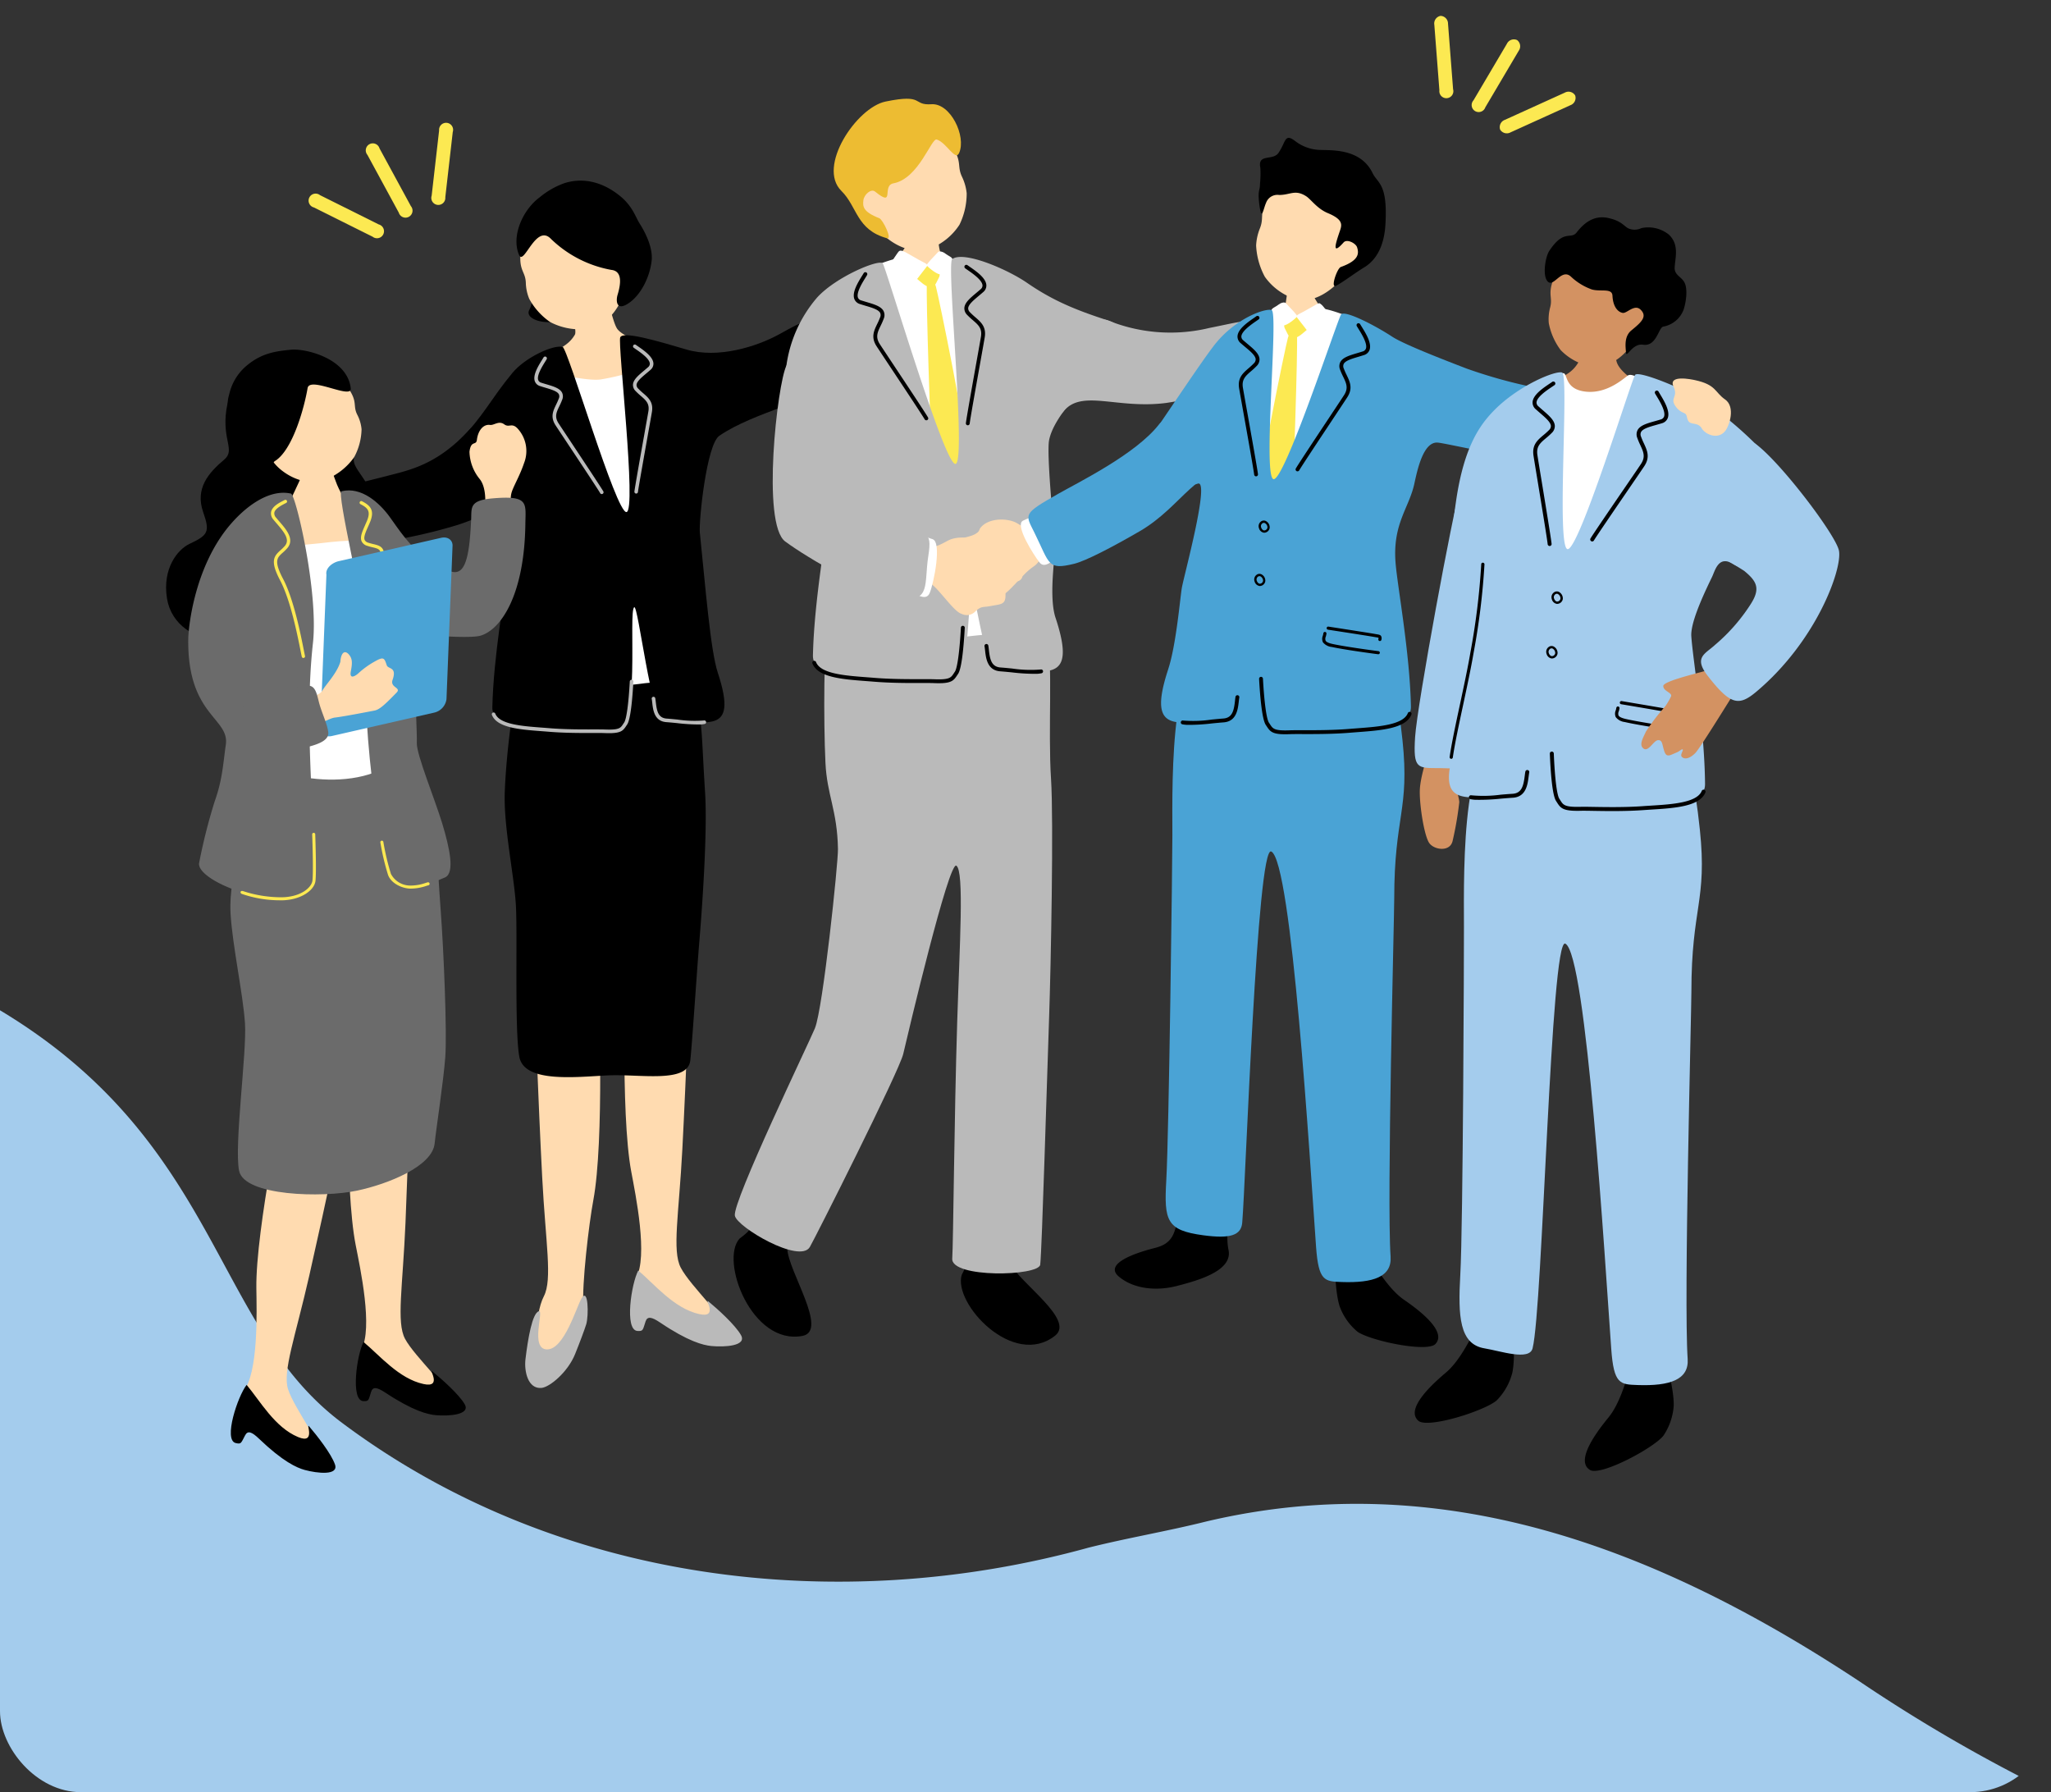 <svg xmlns="http://www.w3.org/2000/svg" xmlns:xlink="http://www.w3.org/1999/xlink" width="380" height="332" viewBox="0 0 380 332">
  <rect x="0" y="0" width="380" height="332" fill="#333333" stroke="none"/>
  <defs>
    <clipPath id="clip-path">
      <rect id="長方形_1843" data-name="長方形 1843" width="380" height="332" rx="15" transform="translate(0 48)" fill="#fff"/>
    </clipPath>
    <clipPath id="clip-path-2">
      <rect id="長方形_1842" data-name="長方形 1842" width="380" height="144.844" fill="none"/>
    </clipPath>
    <clipPath id="clip-path-3">
      <rect id="長方形_1823" data-name="長方形 1823" width="310" height="269.894" fill="none"/>
    </clipPath>
  </defs>
  <g id="point-ph2" transform="translate(-256 -1657)">
    <g id="マスクグループ_67" data-name="マスクグループ 67" transform="translate(256 1609)" clip-path="url(#clip-path)">
      <g id="グループ_4990" data-name="グループ 4990" transform="translate(0 235.156)">
        <g id="グループ_4989" data-name="グループ 4989" clip-path="url(#clip-path-2)">
          <path id="パス_141508" data-name="パス 141508" d="M0,0V144.844H380a296.534,296.534,0,0,1-35.421-20.479c-37.537-24.823-77.5-39.959-121.086-29.666-7.265,1.816-14.53,3.027-21.8,4.843-46.013,12.714-98.34,6.79-138.332-23.124C39.4,58.5,40.83,24.5,0,0" fill="#a4cced"/>
        </g>
      </g>
    </g>
    <g id="グループ_4980" data-name="グループ 4980" transform="translate(-347.229 85.941)">
      <g id="グループ_4979" data-name="グループ 4979" transform="translate(634 1574)">
        <g id="グループ_4978" data-name="グループ 4978" clip-path="url(#clip-path-3)">
          <path id="パス_141218" data-name="パス 141218" d="M43.437,90.86c4.1-1.067,9.24-2.032,15.231-8.557,4.595-5,13.966,5.3,9.425,9.813-2.2,2.186-2.729,4.892-11.511,7.8a95.037,95.037,0,0,1-15.387,3.343c-4.305.671-4.3-3.248-5.437-6.969s.129-3.464,7.68-5.429" transform="translate(-2.467 -5.644)"/>
          <path id="パス_141219" data-name="パス 141219" d="M87.173,57.372a34.645,34.645,0,0,0-6.473.77c-.516.374.7,4.188.274,4.916-.973,1.667-2.307,2.223-3.543,3.086-1.326.926-2.393,12.922-2.3,13.643.6,4.81,9.474,4.765,11.449,4.685,7.442-.3,12.628-2.572,12.781-9.632a16.127,16.127,0,0,0-5.726-9.959c-.938-.762-3.6-1.454-4.736-2.807-.725-.861-1.43-4.411-1.724-4.7" transform="translate(-5.237 -3.997)" fill="#ffdbb0"/>
          <path id="パス_141220" data-name="パス 141220" d="M76.091,60.044c2.915.477,4.406-3.3,5.5-5.585,2.332-4.869-1.989-5.63-3.912-6.829-1.407-.88-5.593.394-5.239,3.122.11.846,1.134,4.752-.107,7-.7,1.27,1.213,2.319,3.758,2.29" transform="translate(-5.032 -3.301)"/>
          <path id="パス_141221" data-name="パス 141221" d="M89.565,54.292c-1.374,3.632-4.01,5.717-6.425,6.076a11.842,11.842,0,0,1-7.075-1.249,12.494,12.494,0,0,1-3.863-4.29,8.325,8.325,0,0,1-.633-2.966c-.083-2.425-1.642-2.154-.753-7.209.27-1.535,2.281-8.695,8.734-10.035,5.673-1.179,12.889,12.071,10.014,19.673" transform="translate(-4.917 -2.408)" fill="#ffdbb0"/>
          <path id="パス_141222" data-name="パス 141222" d="M76.2,43.629c-2.814-3-5.042,5.073-5.943,2.936-1.509-3.571.789-8.444,3.82-10.663a15,15,0,0,1,4.585-2.623c3.358-1.07,6.948-.324,10.247,2.326,2.391,1.92,2.918,3.931,3.688,5.143,1.506,2.371,2.45,4.9,2.231,6.885-.323,2.915-1.915,6.365-4.383,7.961-2.129,1.378-2.276-.482-1.924-1.649.567-1.88.97-4.367-1.151-4.6A21.562,21.562,0,0,1,76.2,43.629" transform="translate(-4.864 -2.287)"/>
          <path id="パス_141223" data-name="パス 141223" d="M93.405,246.944c2.3-4.084-.042-15.435-.868-19.855-2.006-10.732-1.133-38.327-.7-39.979,0,0,11.728-.6,11.633,1.821-.052,1.324-.709,19.732-1.457,34.064-.628,12.033-1.929,18.779-.3,21.927,1.816,3.514,9.1,10.116,7.625,10.912-3.858.9-17.443-3.944-15.926-8.889" transform="translate(-6.362 -13.038)" fill="#ffdbb0"/>
          <path id="パス_141224" data-name="パス 141224" d="M93.925,249.836c3.029,2.562,6.613,7.015,11.279,8.069,3.65.84.94-2.983,1.7-2.356,1.659,1.364,5.017,4.381,6.066,6.282,1.082,1.963-2.965,2.236-5.488,1.994-1.527-.147-4.312-.842-9.5-4.344-1.631-1.1-2.383-1.18-2.705-.207-.534,1.609-.416,1.821-1.5,1.759-2.466-.14-1.125-8.854.152-11.2" transform="translate(-6.44 -17.415)" fill="#bababa"/>
          <path id="パス_141225" data-name="パス 141225" d="M82.44,252.522c-.332-3.951,1.008-15.3,1.835-19.722,2.008-10.731,1.143-38.327.714-39.979,0,0-11.728-.6-11.634,1.818.052,1.324.7,19.732,1.448,34.065.624,12.032,1.925,18.779.3,21.927-1.817,3.513-1.837,11.747.867,12.019,3.943.4,6.8-6.191,6.471-10.126" transform="translate(-5.113 -13.436)" fill="#ffdbb0"/>
          <path id="パス_141226" data-name="パス 141226" d="M81.949,255.371c-.949,1.608-3.2,9.431-6.363,9.431-3.235,0-.553-7.307-1.514-7.077-1.248.3-2.052,5.154-2.5,8.893-.264,2.226.452,5.558,2.976,5.317,1.527-.146,4.862-2.924,6.21-6.249.821-2.024,1.769-4.557,2.07-5.536.476-1.553.415-6.973-.881-4.779" transform="translate(-4.986 -17.765)" fill="#bababa"/>
          <path id="パス_141227" data-name="パス 141227" d="M75.249,71.12c2.249.02,7.72,1.485,10.338,1.167a44.2,44.2,0,0,0,6.278-1.512c2.6-.639,3.594,2.328,3.843,6.171s-.087,15.552.379,19.9,11.3,31.317,5.66,31.652-27.3,5.257-27.63-.316-2.085-55.813,1.132-57.06" transform="translate(-5.112 -4.927)" fill="#fff"/>
          <path id="パス_141228" data-name="パス 141228" d="M83.983,133.447a65.645,65.645,0,0,0,9.389-.6c5.545-.6,8.486.8,9.588,3.6s1.016,7.7,1.6,16.58c.5,7.689-.667,23.029-1.062,27.678s-1.345,19.118-1.674,22.014c-.49,4.323-9.393,2.474-15.368,2.777s-15.39,1.4-16.3-3.421-.33-22.525-.643-28.064-2.317-14.675-2.06-21.112c.307-7.68,1.666-17.384,2.446-19.7s10.156.306,14.087.248" transform="translate(-4.7 -9.218)"/>
          <path id="パス_141229" data-name="パス 141229" d="M106.211,125.894c-1.362-4.124-2.293-16.041-3.321-25.915-.214-2.051,1.221-16.339,3.623-17.968,6.593-4.474,16.981-6.182,21.178-10.35,3.066-3.046.077-3.852-1.384-7.755-1.852-4.945-4.353-3.062-8.763-.654-4.145,2.262-11.289,4.521-17.111,2.8-5.5-1.623-11.782-3.472-12.291-2.257-.5,1.188,3.079,32.131,1.158,32.362S78.428,65.8,77.461,65.561c-1.74-.438-6.912,1.953-9.27,4.788-4.027,4.84-5.493,8.22-9.785,12.446-3.642,3.587,3.206,14.332,5.737,13.253,3.969-1.693,3.121,9.461,2.953,11.514-.334,4.074-2.443,15.342-2.649,24.762-.126,5.763,15.766,4.028,22.726,4.464,4.9.307,2.391-22.268,3.563-23,.73-.459,3.182,20.9,5.389,20.91,7.852.035,14.068,3.255,10.086-8.8" transform="translate(-3.998 -4.238)"/>
          <path id="パス_141230" data-name="パス 141230" d="M87.185,142.084c-.4.02-.869.017-1.432-.006-.475-.02-1.225-.018-2.154-.016-2.081.006-5.226.013-8.134-.229-.447-.037-.9-.072-1.357-.106-4.065-.307-8.271-.625-9.215-3.01a.332.332,0,1,1,.618-.245c.792,2,4.965,2.314,8.647,2.592.459.034.914.069,1.362.106,2.88.24,6.008.232,8.078.227.941,0,1.7,0,2.182.016,2.693.111,2.937-.265,3.427-1.012.059-.089.119-.182.186-.28.424-.614.815-3.453,1.043-7.593a.333.333,0,1,1,.664.036c-.171,3.1-.511,7-1.159,7.935l-.178.266c-.514.785-.9,1.237-2.579,1.318" transform="translate(-4.522 -9.216)" fill="#bababa"/>
          <path id="パス_141231" data-name="パス 141231" d="M105.706,140.718a33.493,33.493,0,0,1-4.3-.252c-.687-.067-1.36-.133-1.974-.178-2.231-.164-2.462-2.235-2.617-3.6-.029-.253-.055-.489-.091-.693a.333.333,0,1,1,.655-.117c.039.217.067.467.1.736.185,1.638.449,2.9,2.006,3.015.618.046,1.3.112,1.99.179a21.742,21.742,0,0,0,4.91.171.333.333,0,1,1,.132.652,5.464,5.464,0,0,1-.808.091" transform="translate(-6.742 -9.452)" fill="#bababa"/>
          <path id="パス_141232" data-name="パス 141232" d="M85.842,93.314a.333.333,0,0,1-.3-.168c-.394-.692-3.538-5.432-5.835-8.892-1.172-1.767-2.139-3.222-2.439-3.688-.992-1.539-.454-2.656.115-3.838a12.068,12.068,0,0,0,.494-1.124.936.936,0,0,0,.011-.766c-.286-.569-1.375-.892-2.527-1.234-.307-.092-.621-.185-.931-.286a1.463,1.463,0,0,1-.992-.888c-.423-1.161.647-2.878,1.355-4.015.1-.161.19-.305.26-.424a.333.333,0,0,1,.574.337c-.073.124-.165.273-.269.439-.561.9-1.606,2.579-1.294,3.435a.821.821,0,0,0,.572.485c.3.1.613.19.914.28,1.351.4,2.516.746,2.933,1.572a1.584,1.584,0,0,1,.019,1.292,12.662,12.662,0,0,1-.519,1.185c-.549,1.141-.946,1.965-.156,3.189.3.465,1.264,1.916,2.435,3.68,2.3,3.469,5.454,8.219,5.86,8.932a.334.334,0,0,1-.126.454.337.337,0,0,1-.153.043" transform="translate(-5.112 -4.728)" fill="#bababa"/>
          <path id="パス_141233" data-name="パス 141233" d="M93.7,93.034a.332.332,0,0,0,.208-.273C94,91.969,95,86.369,95.725,82.281c.374-2.088.681-3.807.771-4.354.3-1.806-.64-2.617-1.634-3.476a12.015,12.015,0,0,1-.9-.834.943.943,0,0,1-.315-.7c.036-.636.907-1.366,1.828-2.138.246-.206.5-.416.741-.632a1.462,1.462,0,0,0,.556-1.21c-.073-1.233-1.739-2.383-2.84-3.144-.156-.108-.295-.2-.407-.286a.333.333,0,1,0-.393.538c.116.085.26.183.421.295.874.6,2.5,1.728,2.554,2.637a.823.823,0,0,1-.332.672c-.24.211-.487.418-.728.621-1.079.905-2.011,1.687-2.064,2.609a1.585,1.585,0,0,0,.5,1.194,12.561,12.561,0,0,0,.947.88c.958.828,1.649,1.426,1.412,2.864-.09.546-.4,2.262-.768,4.344-.732,4.1-1.734,9.71-1.823,10.525a.333.333,0,0,0,.3.367.325.325,0,0,0,.158-.021" transform="translate(-6.481 -4.562)" fill="#bababa"/>
          <path id="パス_141234" data-name="パス 141234" d="M205.609,62.039a30.762,30.762,0,0,1-18.68-1.384c-6.312-2.5-12.316,21.759-8.266,16.8,3.383-4.14,9.882-.339,19.053-1.543a95.113,95.113,0,0,0,15.308-3.689c4.168-1.27,2.455-4.794,1.861-8.641s-1.623-3.063-9.276-1.545" transform="translate(-12.362 -4.215)" fill="#bababa"/>
          <path id="パス_141235" data-name="パス 141235" d="M152.591,39.36c-.317,0-4.482.323-4.879.287-.154.672.056,4.411-.4,5.2-1.051,1.8-4.228,6.016-5.207,7.818-.834,1.535,4.194,3.821,6.33,3.735,8.046-.322,11.154.11,10.05-3.077-.427-1.235-3.636-4.712-4.868-6.174-.784-.93-1.02-7.339-1.022-7.787" transform="translate(-9.899 -2.744)" fill="#ffdbb0"/>
          <path id="パス_141236" data-name="パス 141236" d="M142.347,42c2.953,2.741,6.271,3.446,8.564,2.644a11.381,11.381,0,0,0,5.614-4.492,13.221,13.221,0,0,0,1.331-5.817,9.222,9.222,0,0,0-.87-3.063c-1.093-2.3.407-2.781-2.8-7.077-.975-1.305-2.488-4.331-8.8-2.545-5.549,1.568-14.871,12.615-3.035,20.351" transform="translate(-9.524 -1.471)" fill="#ffdbb0"/>
          <path id="パス_141237" data-name="パス 141237" d="M152.082,24.065c1.826.6,3.413,4.086,4.12,2.476,1.362-3.1-1.609-9.261-5.125-9.023-3.615.245-1.209-2-8.521-.494-5.332,1.1-12.724,12.046-8.18,16.539,3.007,2.972,2.76,7.213,8.459,8.779,1.064.292-.788-3.493-1.426-3.709-3.137-1.219-3.061-2.255-2.949-3.31s1.412-2.236,2.173-1.62c3.784,3.067,1.149-1.115,3.406-1.535,4.739-.88,7.07-8.6,8.043-8.1" transform="translate(-9.268 -1.15)" fill="#edbc32"/>
          <path id="パス_141238" data-name="パス 141238" d="M158.351,50.3c-.295-.9-4.974-2.954-5.605-2.075-.492.683-2.031,1.7-3.283,1.2-1.4-.553-2.449-1.032-2.949-1.257-.948-.426-5.481,1.311-6.4,1.776-.267.115-3.185,4.4-3.376,5.832-.026,7.634,1.793,10.852.682,18.489A21.753,21.753,0,0,1,137.33,78c-.168,1.919-1.368,17.988-1.419,21.374-.072,4.664,3.8,20.947,5.8,20.853s16.2.892,18.378.656,8.874-.2,8.871-1.157c0-.748-1.716-33.484-3.339-41.11-2.211-10.288-4.918-18.639-7.275-28.317" transform="translate(-9.474 -3.346)" fill="#fff"/>
          <path id="パス_141239" data-name="パス 141239" d="M150.424,50.053c.8-.309.8-.554,1.78-.189s1.929,1.121,1.357,2.145c-.55.984-.608,1.721-1.652,1.662-.861-.047-1.784-1.038-2.338-1.466s-.25-1.657.853-2.153" transform="translate(-10.407 -3.463)" fill="#fce952"/>
          <path id="パス_141240" data-name="パス 141240" d="M144.346,48.914c.434-.437,1.25-1.89,1.541-2.09s.9.035,1.61.469,1.572.869,2.13,1.212c.62.38,1.733.72,1.4,1.141-.543.693-1.486,1.914-1.848,2.387-.223.293-1.747-.5-2.767-1.1s-2.595-.943-2.071-2.018" transform="translate(-10.055 -3.259)" fill="#fff"/>
          <path id="パス_141241" data-name="パス 141241" d="M154.95,47.312c-.313-.267-1.105-.6-1.384-.261s-1.355,1.392-1.685,1.823c-.312.406-.526.511-.252.782.739.735,2.186,1.739,2.476,1.429.493-.527,1.14-1.138,1.486-1.6s.629-.774.628-1.174c0-.334-.735-.576-1.269-.994" transform="translate(-10.561 -3.27)" fill="#fff"/>
          <path id="パス_141242" data-name="パス 141242" d="M151.526,53.031c-.22,3,.757,29.047.806,31.061s4.006,8.2,4.9,8.992,1.481-4.9,1.681-7.7c.233-3.263-5.223-29.812-5.711-31.54s-1.54-1.928-1.672-.816" transform="translate(-10.56 -3.648)" fill="#fce952"/>
          <path id="パス_141243" data-name="パス 141243" d="M158.442,249.39c2.471-4.385.665-9.3,1.653-14.025.513-2.452,6.538-4.878,6.22-2.489-.415,3.11-.706,10.961,1.04,14.341,1.949,3.772,12.1,10.5,8.4,13.432-7.744,6.131-18.938-5.949-17.309-11.259" transform="translate(-11.033 -16.165)"/>
          <path id="パス_141244" data-name="パス 141244" d="M114.136,242.664c4.049-2.848,3.548-5.608,5.481-9.946,1.515-3.4,9.513,4.719,7.358,6.771-3.77,3.586-4.128,1.278-4.008,5.018.134,4.174,7.683,15.263,2.833,16.19-9.434,1.8-15.357-14.008-11.664-18.033" transform="translate(-7.878 -16.165)"/>
          <path id="パス_141245" data-name="パス 141245" d="M143.4,121.292c3.933-.058,6.922,2.726,12.472,2.122s14.154-1.613,15.258,1.18.14,16.273.724,25.156c.5,7.7-.021,34.65-.36,44.308-.386,11.015-1.314,42.777-1.642,45.675-.244,2.147-16.559,2.543-16.3-1.128.193-2.759.363-25.943.918-43.834.444-14.287,1.326-27.934-.155-28.941-1.388-.944-8.954,31.043-9.842,34.867-.746,3.216-16.443,34.335-17.313,35.785-1.886,3.144-13.484-3.692-13.884-5.811-.481-2.554,13.8-32.184,14.834-34.724,1.494-3.675,4.314-30.6,4.267-33.211-.129-7.214-2.03-9.924-2.318-15.975-.368-7.683-.313-22.827.467-25.139s8.941-.273,12.876-.33" transform="translate(-7.895 -8.401)" fill="#bababa"/>
          <path id="パス_141246" data-name="パス 141246" d="M173.4,114.885c-1.466-4.439.242-13.042-.07-14.847-.377-2.188-1.6-15.706-1.139-18.06,1.617-8.328,19.6-19.422,10.971-22.193-6.2-1.992-10.4-3.775-15.076-7-3.547-2.447-11.6-5.949-13.833-4.4-1.14.789,2.669,37.716.6,37.964S142.016,50.071,141.38,49.207s-8.617,2.435-12.138,6.287A24.437,24.437,0,0,0,123.3,71.009c0,6.383,1.211,11.885,2.641,15.076,1.9,4.237,5.534,6.856,5.353,9.067-.359,4.385-2.631,16.516-2.852,26.656-.136,6.2,16.972,4.336,24.464,4.806,5.271.33,3.8-14.868,5.058-15.659.787-.494,2.2,13.394,4.58,13.4,8.452.039,15.143,3.5,10.857-9.474" transform="translate(-8.595 -3.346)" fill="#bababa"/>
          <path id="パス_141247" data-name="パス 141247" d="M152.731,132.076c-.429.02-.936.019-1.542-.007-.512-.02-1.318-.019-2.318-.016-2.24.006-5.626.014-8.757-.247-.48-.039-.968-.076-1.461-.113-4.377-.331-8.9-.674-9.92-3.241a.358.358,0,1,1,.665-.263c.852,2.151,5.345,2.49,9.309,2.79.493.037.984.074,1.465.114,3.1.259,6.468.249,8.7.245,1.013,0,1.831,0,2.35.017,2.9.119,3.161-.286,3.689-1.089.063-.1.128-.2.2-.3.457-.661.876-3.718,1.122-8.174a.358.358,0,0,1,.715.039c-.184,3.339-.55,7.532-1.248,8.543l-.191.287c-.554.845-.967,1.332-2.776,1.419" transform="translate(-8.972 -8.466)"/>
          <path id="パス_141248" data-name="パス 141248" d="M172.669,130.605a36.057,36.057,0,0,1-4.627-.272c-.74-.072-1.465-.142-2.126-.191-2.4-.177-2.651-2.406-2.817-3.88-.031-.273-.059-.527-.1-.745a.359.359,0,1,1,.706-.127c.042.233.072.5.1.792.2,1.764.483,3.123,2.158,3.246.665.048,1.4.12,2.142.193a23.333,23.333,0,0,0,5.287.184.358.358,0,1,1,.142.7,5.871,5.871,0,0,1-.871.1" transform="translate(-11.362 -8.72)"/>
          <path id="パス_141249" data-name="パス 141249" d="M150.41,78.473a.357.357,0,0,1-.323-.18c-.424-.746-3.81-5.848-6.281-9.573-1.263-1.9-2.3-3.468-2.626-3.97-1.068-1.655-.488-2.858.125-4.131a12.979,12.979,0,0,0,.531-1.209,1.013,1.013,0,0,0,.012-.825c-.308-.612-1.48-.96-2.72-1.328-.331-.1-.668-.2-1-.307a1.574,1.574,0,0,1-1.068-.956c-.456-1.249.7-3.1,1.459-4.323.108-.173.2-.327.279-.456a.358.358,0,1,1,.618.363c-.078.133-.178.293-.289.473-.6.969-1.728,2.776-1.393,3.7a.882.882,0,0,0,.615.522c.328.106.66.2.985.3,1.454.432,2.709.8,3.156,1.693a1.706,1.706,0,0,1,.021,1.392,13.673,13.673,0,0,1-.559,1.275c-.592,1.228-1.019,2.115-.168,3.433.323.5,1.361,2.063,2.621,3.962,2.478,3.734,5.872,8.848,6.307,9.615a.358.358,0,0,1-.3.535" transform="translate(-9.546 -3.558)"/>
          <path id="パス_141250" data-name="パス 141250" d="M159.747,79.274a.358.358,0,0,0,.224-.295c.092-.852,1.168-6.88,1.955-11.281.4-2.248.732-4.1.83-4.687.321-1.944-.689-2.817-1.758-3.742a13.072,13.072,0,0,1-.968-.9,1.013,1.013,0,0,1-.34-.753c.039-.684.976-1.47,1.968-2.3.264-.221.534-.447.8-.68a1.575,1.575,0,0,0,.6-1.3c-.079-1.328-1.872-2.566-3.058-3.385-.168-.116-.317-.22-.437-.307a.358.358,0,1,0-.423.579c.126.09.28.2.454.317.94.65,2.69,1.86,2.749,2.839a.886.886,0,0,1-.357.723c-.259.228-.524.45-.784.668-1.162.974-2.166,1.815-2.222,2.809a1.706,1.706,0,0,0,.534,1.285,13.919,13.919,0,0,0,1.021.948c1.031.89,1.776,1.535,1.52,3.082-.1.589-.427,2.435-.828,4.678-.788,4.412-1.866,10.454-1.962,11.331a.358.358,0,0,0,.488.371" transform="translate(-11.081 -3.456)"/>
          <path id="パス_141251" data-name="パス 141251" d="M223.109,50.842c.295,0,4.159.3,4.528.267.144.623-.052,4.093.374,4.824.976,1.672,3.924,5.583,4.833,7.255.773,1.424-3.892,3.545-5.874,3.466-7.467-.3-10.352.1-9.327-2.857.4-1.145,3.374-4.372,4.518-5.73.727-.863.946-6.811.949-7.226" transform="translate(-15.157 -3.544)" fill="#ffdbb0"/>
          <path id="パス_141252" data-name="パス 141252" d="M215.918,60.46c.295-.9,4.974-2.955,5.605-2.076.492.683,2.031,1.7,3.283,1.2,1.4-.553,2.449-1.032,2.949-1.257.948-.426,5.48,1.311,6.4,1.776.267.115,3.185,4.4,3.376,5.832.026,7.634-1.793,10.852-.682,18.489a21.751,21.751,0,0,0,.086,3.734c.168,1.919,1.368,17.988,1.419,21.374.071,4.664-3.8,20.947-5.8,20.854s-16.2.892-18.378.656-8.874-.2-8.871-1.158c0-.747,1.716-33.484,3.339-41.11,2.21-10.288,4.918-18.638,7.275-28.316" transform="translate(-14.311 -4.055)" fill="#fff"/>
          <path id="パス_141253" data-name="パス 141253" d="M157.248,110.992c-.028-1.44.417-2.188-.57-2.728s-1.545.017-2.155-.706c-.807-.955.495-2.249,1.544-2.98s3.494-.982,4.521-1.555.689-.741,1.07-1.215c1.427-1.772,4.595-1.791,6.33-1.05.736.314,2.089,1.362,3.013,1.458,1.315.452,2.011,1.8,2.073,4.067a3.643,3.643,0,0,1-1.648,2.748,11.49,11.49,0,0,0-1.669,1.44c-1.672,1.67-3.41,3.811-4.505,4.057a2.169,2.169,0,0,1-2.6-.674c-1.145-1.038-1.233-.675-2.846-1.075s-2.53-.346-2.558-1.787" transform="translate(-10.754 -6.991)" fill="#ffdbb0"/>
          <path id="パス_141254" data-name="パス 141254" d="M233.652,255.891c-1.2-3.855-1.132-13.5.43-14.008,2.828-.926,6.378,9.246,11.471,12.792,1.812,1.262,8.213,5.679,5.865,8.205-1.514,1.628-11.991-.569-14.446-2.259a11.049,11.049,0,0,1-3.319-4.731" transform="translate(-16.229 -16.857)"/>
          <path id="パス_141255" data-name="パス 141255" d="M210,244.378a10.959,10.959,0,0,1-.138-3.208,33.169,33.169,0,0,0-1.11-10.393c-.969-4.307-4.772-5.752-6.823,1.32s-.642,10.735-5.492,11.962l-.133.035c-4.8,1.228-9.114,3.15-6.633,5.265,2.5,2.135,6.574,2.837,10.783,1.755s10.413-2.883,9.546-6.735" transform="translate(-13.171 -15.835)"/>
          <path id="パス_141256" data-name="パス 141256" d="M208.95,125.566c-9.081-1.349-8.666,23.732-8.632,34.973.011,4.072-.629,55.173-1.129,63.9-.431,7.5.054,9.258,6.889,10.172,4.934.66,6.973.025,7.18-2.329.635-7.231,2.736-70.057,5.381-68.773,3.8,1.845,7.14,57.069,8.3,73.237.458,6.376,1.589,6.408,4.757,6.52,5.857.206,9.309-.968,9.052-4.721-.723-10.566.674-62.563.674-66.321,0-15.288,2.891-16.4,1.53-29.32-1.909-18.124-4.74-18.114-12.3-17.889-6.129.182-21.7.546-21.7.546" transform="translate(-13.877 -8.712)" fill="#4aa3d5"/>
          <path id="パス_141257" data-name="パス 141257" d="M170.628,100.448c1.74-.843,4.689-1.928,6.017.6s3,5.453,1.225,5.982-3.118,2.52-4.206,1.116-4.612-6.931-3.036-7.694" transform="translate(-11.866 -6.934)" fill="#fff"/>
          <path id="パス_141258" data-name="パス 141258" d="M177.388,94.049c3.687-2.09,14.2-7.263,18.487-12.71,4.2-5.334,21.2,8.727,14.818,8.184-7.8-.664-10.358,6.907-18.36,11.548-4.934,2.86-9.951,5.489-12.138,6.018-4.947,1.2-4.456.083-7.345-5.777-1.721-3.49-2.249-3.415,4.539-7.263" transform="translate(-11.971 -5.585)" fill="#4aa3d5"/>
          <path id="パス_141259" data-name="パス 141259" d="M225.99,60.218c-.8-.31-.8-.555-1.78-.19s-1.929,1.121-1.357,2.145c.55.984.608,1.721,1.652,1.662.861-.047,1.784-1.038,2.338-1.466s.25-1.657-.853-2.152" transform="translate(-15.522 -4.172)" fill="#fce952"/>
          <path id="パス_141260" data-name="パス 141260" d="M231.329,59.323c-.435-.437-1.3-1.658-1.595-1.859s-.289-.42-1,.015-1.571.869-2.13,1.211c-.619.38-1.733.721-1.4,1.141.543.692,1.485,1.914,1.847,2.387.224.292,1.747-.5,2.767-1.1s2.038-.721,1.515-1.8" transform="translate(-15.694 -3.989)" fill="#fff"/>
          <path id="パス_141261" data-name="パス 141261" d="M221.443,57.476c.313-.266,1.1-.6,1.383-.261s1.355,1.392,1.686,1.823c.311.406.526.511.253.782-.74.735-2.188,1.739-2.478,1.429-.493-.527-1.139-1.138-1.486-1.6s-.628-.774-.628-1.174c0-.334.736-.576,1.27-.994" transform="translate(-15.347 -3.978)" fill="#fff"/>
          <path id="パス_141262" data-name="パス 141262" d="M224.664,63.2c.22,3-.757,29.048-.806,31.061s-4.006,8.2-4.9,8.992-1.48-4.9-1.681-7.7c-.233-3.262,5.224-29.811,5.711-31.539s1.54-1.929,1.672-.817" transform="translate(-15.145 -4.357)" fill="#fce952"/>
          <path id="パス_141263" data-name="パス 141263" d="M199.254,125.076c1.466-4.439,2.206-13.23,2.516-15.035.377-2.189,5.255-20.039,2.971-19.313-7.263,2.311-12.847-2.636-8.418-9.078,3.631-5.282,9.218-13.7,11.49-16.611,3.8-4.87,9.346-6.842,10.588-6.466,1.327.4-1.7,31.082.371,31.33s11.866-29.641,12.5-30.505,6.129,1.923,9.452,4.1c1.9,1.245,7.685,3.569,13.8,5.915a92.247,92.247,0,0,0,24.35,5.11c4.85.115,7.938,3.548,4.844,10.923-2.2,5.231-30.75-1.841-34.441-2.307-2.746-.347-3.864,5.009-4.428,7.6-.988,4.538-4.042,7.411-3.484,14.613.34,4.387,2.631,16.516,2.852,26.656.136,6.2-16.972,4.336-24.464,4.806-5.271.33-2.274-12.688-4.609-12.183-2.035.44-2.652,9.919-5.029,9.929-8.453.039-15.143,3.5-10.857-9.474" transform="translate(-13.575 -4.08)" fill="#4aa3d5"/>
          <path id="パス_141264" data-name="パス 141264" d="M221.9,142.241c.429.02.936.019,1.541-.007.512-.02,1.318-.019,2.318-.016,2.24.006,5.626.014,8.757-.247.48-.039.968-.076,1.461-.113,4.377-.331,8.9-.673,9.92-3.241a.358.358,0,1,0-.665-.263c-.851,2.151-5.345,2.49-9.308,2.79-.494.037-.985.074-1.466.114-3.1.259-6.468.249-8.7.245-1.013,0-1.831,0-2.349.017-2.9.119-3.162-.286-3.69-1.09-.063-.1-.128-.2-.2-.3-.457-.661-.876-3.718-1.122-8.174a.358.358,0,1,0-.715.039c.184,3.34.55,7.532,1.248,8.543l.191.287c.554.845.968,1.332,2.776,1.419" transform="translate(-15.174 -9.174)"/>
          <path id="パス_141265" data-name="パス 141265" d="M203.265,140.769a36.235,36.235,0,0,0,4.627-.271c.739-.073,1.463-.143,2.125-.192,2.4-.177,2.65-2.406,2.817-3.88.031-.273.059-.527.1-.745a.359.359,0,0,0-.706-.127c-.042.233-.072.5-.1.792-.2,1.764-.483,3.123-2.158,3.246-.664.049-1.4.12-2.142.193a23.321,23.321,0,0,1-5.286.184.358.358,0,1,0-.142.7,5.752,5.752,0,0,0,.872.1" transform="translate(-14.088 -9.428)"/>
          <path id="パス_141266" data-name="パス 141266" d="M225.3,88.638a.357.357,0,0,0,.323-.18c.424-.746,3.81-5.848,6.281-9.573,1.262-1.9,2.3-3.468,2.626-3.97,1.068-1.655.488-2.858-.125-4.131a12.967,12.967,0,0,1-.531-1.209,1.013,1.013,0,0,1-.012-.825c.308-.612,1.48-.96,2.72-1.328.331-.1.668-.2,1-.307a1.576,1.576,0,0,0,1.068-.956c.456-1.249-.7-3.1-1.459-4.323-.108-.173-.2-.327-.279-.456a.358.358,0,0,0-.618.363c.078.133.178.292.289.473.6.969,1.728,2.776,1.393,3.7a.882.882,0,0,1-.615.522c-.328.106-.66.2-.985.3-1.454.432-2.709.8-3.156,1.693a1.706,1.706,0,0,0-.021,1.392,13.673,13.673,0,0,0,.559,1.275c.592,1.228,1.019,2.115.168,3.433-.323.5-1.361,2.063-2.621,3.962-2.478,3.734-5.872,8.848-6.308,9.615a.358.358,0,0,0,.3.535" transform="translate(-15.681 -4.266)"/>
          <path id="パス_141267" data-name="パス 141267" d="M216.693,89.438a.357.357,0,0,1-.224-.295c-.092-.852-1.168-6.88-1.955-11.281-.4-2.248-.733-4.1-.83-4.687-.321-1.944.689-2.817,1.758-3.742a13.073,13.073,0,0,0,.968-.9,1.012,1.012,0,0,0,.34-.752c-.039-.685-.976-1.471-1.968-2.3-.264-.222-.534-.448-.8-.681a1.573,1.573,0,0,1-.6-1.3c.079-1.328,1.872-2.566,3.058-3.385.168-.116.317-.22.437-.307a.358.358,0,1,1,.423.579c-.126.09-.28.2-.454.317-.941.65-2.69,1.86-2.749,2.839a.882.882,0,0,0,.357.723c.259.228.524.45.784.668,1.162.974,2.166,1.815,2.222,2.809a1.7,1.7,0,0,1-.535,1.285,13.734,13.734,0,0,1-1.02.948c-1.032.89-1.776,1.535-1.52,3.082.1.589.427,2.435.828,4.678.788,4.412,1.866,10.454,1.962,11.331a.358.358,0,0,1-.318.394.362.362,0,0,1-.17-.023" transform="translate(-14.874 -4.164)"/>
          <path id="パス_141268" data-name="パス 141268" d="M232.673,51.135c-2.772,2.985-5.891,4.137-8.195,3.487a11,11,0,0,1-5.773-4.158,13.562,13.562,0,0,1-1.614-5.8,9.68,9.68,0,0,1,.7-3.166c.96-2.409-.546-2.79,2.4-7.371.895-1.392,2.232-4.564,8.553-3.2,4.516.974,10.677,12.565,7.307,15.856-1.22,1.191-2.626,2.02-3.379,4.356" transform="translate(-15.132 -2.132)" fill="#ffdbb0"/>
          <path id="パス_141269" data-name="パス 141269" d="M238.7,30.806c-2.283-4.7-7.884-4.164-9.987-4.291a7.873,7.873,0,0,1-4.374-1.651c-1.965-1.474-1.659.133-3.061,2.2-1.053,1.549-3.934.046-3.365,2.816a18.785,18.785,0,0,1-.072,2.951c.006,1.065-.3,1.114-.242,2.485a18.173,18.173,0,0,0,.287,2.356c.338,1.689.649-.42,1.074-1.32a2.24,2.24,0,0,1,2.431-1.484c2.067.008,2.943-1.078,5,.234.894.571,2.027,2.3,4.009,3.124,2.821,1.17,2.646,2.129,2.28,3.2-.855,2.5-1.59,4.755.66,2.23.619-.695,2.253.163,2.488.9.35,1.1.441,2.419-3,3.653-.7.218-1.984,4.036-.916,3.491,1.336-.68,3.443-2.33,5.231-3.414,3.167-1.919,3.8-5.638,3.937-7.93.454-7.645-1.425-7.577-2.38-9.543" transform="translate(-15.168 -1.693)"/>
          <path id="パス_141270" data-name="パス 141270" d="M240.657,126.807a.288.288,0,0,0,.023-.573c-1.242-.153-6.325-.849-8.528-1.334-.694-.153-1.12-.352-1.265-.592a1.047,1.047,0,0,1,.036-.786,3.745,3.745,0,0,0,.117-.541.288.288,0,0,0-.572-.064,3.03,3.03,0,0,1-.1.454,1.5,1.5,0,0,0,.026,1.235,2.407,2.407,0,0,0,1.635.856c2.223.489,7.333,1.189,8.581,1.343a.27.27,0,0,0,.047,0" transform="translate(-16.05 -8.55)"/>
          <path id="パス_141271" data-name="パス 141271" d="M241.01,124.287a.288.288,0,0,0,.271-.234.9.9,0,0,0-.065-.7c-.149-.214-.393-.254-.761-.315l-.245-.042c-.982-.179-5.43-.866-7.567-1.2l-1.151-.178a.288.288,0,1,0-.088.568l1.151.179c2.136.329,6.578,1.016,7.552,1.194l.253.043a1.86,1.86,0,0,1,.393.087,1,1,0,0,1-.037.258.287.287,0,0,0,.23.336.263.263,0,0,0,.065,0" transform="translate(-16.113 -8.477)"/>
          <path id="パス_141272" data-name="パス 141272" d="M218.6,102.746h-.027a1.128,1.128,0,0,1-.918-.83,1.069,1.069,0,0,1,.344-1.222.863.863,0,0,1,.847-.148,1.314,1.314,0,0,1,.777,1,.963.963,0,0,1-.213.819,1.045,1.045,0,0,1-.809.385m-.339-1.719a.652.652,0,0,0-.2.754c.105.317.357.535.527.54a.607.607,0,0,0,.5-.23.548.548,0,0,0,.126-.458.91.91,0,0,0-.506-.688.444.444,0,0,0-.44.082" transform="translate(-15.167 -7.005)"/>
          <path id="パス_141273" data-name="パス 141273" d="M217.726,113.359H217.7a1.127,1.127,0,0,1-.918-.83,1.068,1.068,0,0,1,.344-1.222.863.863,0,0,1,.846-.148,1.313,1.313,0,0,1,.778,1,.963.963,0,0,1-.213.819,1.044,1.044,0,0,1-.809.384m-.339-1.718a.652.652,0,0,0-.2.754c.105.317.357.535.526.539a.587.587,0,0,0,.5-.23.545.545,0,0,0,.126-.457.912.912,0,0,0-.506-.688.444.444,0,0,0-.44.082" transform="translate(-15.106 -7.745)"/>
          <path id="パス_141274" data-name="パス 141274" d="M266.766,269.1c.834-4.053-.2-13.885-1.844-14.249-2.979-.661-5.58,10.074-10.419,14.2-1.723,1.47-7.81,6.618-5.16,8.961,1.707,1.509,12.176-1.783,14.512-3.754a11.328,11.328,0,0,0,2.912-5.159" transform="translate(-17.335 -17.763)"/>
          <path id="パス_141275" data-name="パス 141275" d="M258.29,144.583c-1.938-.465-4.1,1.014-6.613.876-.316.9-1.929,5.4-1.99,8.166s.836,8.452,1.777,9.717,3.837,1.64,4.3-.425a62.466,62.466,0,0,0,1.238-7.18c-.013-.968-1.083-3.64.147-2.367,1.09,1.128,1.689.425,2.246-.687.5-.991.238-2.63-.247-4.457a27.813,27.813,0,0,1-.855-3.644" transform="translate(-17.404 -10.072)" fill="#d39262"/>
          <path id="パス_141276" data-name="パス 141276" d="M261.556,139.924c-.113-4.934.718-23.146,2.876-30.908s5.006-20.74-.714-21.88-4.977,1.624-6.68,6.76c-1.225,3.7-7.908,39.741-8.291,45.745s.408,5.751,4.6,5.767,8.365,1.186,8.212-5.485" transform="translate(-17.333 -6.056)" fill="#a4cced"/>
          <path id="パス_141277" data-name="パス 141277" d="M281.786,61.4c.29.03,6.906.643,7.271.646.083.627-1.9,4.064-1.064,6.447,1.063,3.024,7.783,5.284,6.6,8.048-3.563,6.868-16.674,3.414-19.168-.143-.474-6.418,3.456-3.821,5.726-8.478a10.81,10.81,0,0,0,.636-6.519" transform="translate(-19.196 -4.28)" fill="#d39262"/>
          <path id="パス_141278" data-name="パス 141278" d="M290.577,64.368c-2.176,2.959-5.027,4.158-7.218,3.833a10.376,10.376,0,0,1-5.8-3.063,12.07,12.07,0,0,1-2.187-4.983,8.4,8.4,0,0,1,.256-2.892c.585-2.249-.841-2.422,1.3-6.819.65-1.335,1.488-4.3,7.448-3.785,5.239.456,15.478,8.756,6.2,17.71" transform="translate(-19.193 -3.248)" fill="#d39262"/>
          <path id="パス_141279" data-name="パス 141279" d="M290.048,42.156a2.889,2.889,0,0,0,2.446-.048,6.1,6.1,0,0,1,5.074,1.208c2.036,1.919,1.114,4.438,1.075,6.172-.03,1.289,1.153,1.589,1.756,2.592.782,1.3.29,4.04-.121,5.2a4.96,4.96,0,0,1-3.722,3.075c-.922.136-1.229,3.75-3.786,3.357-2-.306-3.074,2.627-3.145,1.437-.057-.934-.418-2.924.991-4.082,1.763-1.451,3.046-2.529,1.73-3.834-1.128-1.119-2.536.686-3.3.587-.729-.095-1.811-.886-1.928-3.195-.073-1.44-2.116-.7-3.776-1.135a10.962,10.962,0,0,1-3.919-2.392c-1.9-1.74-3.411,2.67-4.545.546-.631-1.18-.2-4.211.563-5.355,2.7-4.058,3.963-1.977,5.051-3.383,1.555-2.01,3.41-3.192,5.844-2.667s2.873,1.478,3.709,1.914" transform="translate(-19.14 -2.796)"/>
          <path id="パス_141280" data-name="パス 141280" d="M271.614,75.656c.315-.918,5.2-5.284,5.839-4.375.494.708.473,2.847,3.751,3.272,4.284.554,7.532-2.8,8.049-3.024.978-.422,3.23,1.419,4.17,1.909.273.122,3.2,4.559,3.377,6.026-.083,7.827-1.993,11.1-.965,18.944a22.264,22.264,0,0,0,.034,3.829c.145,1.969,1.143,18.459,1.147,21.932.006,4.783-4.195,21.418-6.25,21.294s-16.617.682-18.849.408-9.095-.331-9.078-1.315c.013-.765,2.24-34.3,4.014-42.094,2.413-10.514,2.2-16.918,4.759-26.805" transform="translate(-18.322 -4.96)" fill="#fff"/>
          <path id="パス_141281" data-name="パス 141281" d="M299.025,275.7c.084-4.138-2.718-13.617-4.4-13.677-3.049-.109-3.657,10.92-7.666,15.86-1.427,1.758-6.477,7.927-3.447,9.749,1.954,1.174,11.65-3.967,13.589-6.328a11.332,11.332,0,0,0,1.926-5.6" transform="translate(-19.696 -18.264)"/>
          <path id="パス_141282" data-name="パス 141282" d="M267.269,142.877c-9.309-1.383-8.884,24.33-8.85,35.854.012,4.176-.163,55.444-.676,64.4-.441,7.694-.155,12.862,4.481,13.627,2.991.493,8.315,2.349,8.909,0,1.9-7.52,3.356-76.288,6.067-74.971,3.9,1.891,7.32,58.508,8.51,75.083.469,6.538,1.629,6.57,4.876,6.684,6.005.21,9.544-.992,9.281-4.84-.741-10.832.691-64.14.691-67.992,0-15.674,2.964-16.811,1.568-30.06-1.957-18.582-4.859-18.571-12.615-18.34-6.283.187-22.243.56-22.243.56" transform="translate(-17.956 -9.917)" fill="#a4cced"/>
          <path id="パス_141283" data-name="パス 141283" d="M256.95,139.51c1.567-4.53,2.451-13.53,2.8-15.377.418-2.238,5.676-20.467,3.323-19.755-7.478,2.264-7.416-1.578-6.268-9.51,1.462-10.1,4.409-14.144,7.059-16.849,4.466-4.56,11.322-7.409,12.59-7.005,1.354.432-1.1,32.437,1.015,32.72s11.851-31.406,12.515-32.283,9.76,2.862,13.134,5.137A68.534,68.534,0,0,1,314.8,86.876c3.249,3.787.231,23.872-6.658,19.606-2.728-1.688-3.338,1.243-3.927,2.45-2.088,4.279-3.971,8.685-3.818,10.953.306,4.5,2.46,16.969,2.542,27.366.05,6.361-17.461,4.2-25.148,4.575-5.408.263-2.148-13.039-4.549-12.555-2.093.421-2.862,10.129-5.3,10.107-8.665-.082-15.574,3.374-10.994-9.869" transform="translate(-17.809 -4.947)" fill="#a4cced"/>
          <path id="パス_141284" data-name="パス 141284" d="M279.75,157.451c.439.027.959.033,1.58.016.526-.015,1.353,0,2.378.017,2.3.038,5.767.095,8.98-.127.492-.033.994-.065,1.5-.1,4.491-.276,9.137-.562,10.216-3.18a.367.367,0,1,0-.678-.28c-.9,2.193-5.515,2.476-9.582,2.727-.507.031-1.011.062-1.5.1-3.183.22-6.634.163-8.918.125-1.039-.017-1.877-.031-2.409-.016-2.973.08-3.236-.338-3.766-1.17-.063-.1-.128-.2-.2-.312-.459-.685-.845-3.824-1.033-8.4a.367.367,0,0,0-.734.03c.141,3.426.456,7.729,1.157,8.775l.191.3c.556.874.973,1.38,2.826,1.495" transform="translate(-19.209 -10.212)"/>
          <path id="パス_141285" data-name="パス 141285" d="M260.665,155.686a37.191,37.191,0,0,0,4.747-.211c.759-.063,1.5-.126,2.182-.167,2.464-.146,2.753-2.427,2.943-3.936.036-.279.069-.54.112-.764a.367.367,0,0,0-.721-.14c-.047.238-.081.514-.118.81-.23,1.806-.54,3.195-2.26,3.3-.683.04-1.434.1-2.2.167a23.957,23.957,0,0,1-5.422.113.367.367,0,1,0-.156.717,5.871,5.871,0,0,0,.891.113" transform="translate(-18.088 -10.468)"/>
          <path id="パス_141286" data-name="パス 141286" d="M283.98,102.563a.367.367,0,0,0,.334-.18c.445-.758,3.989-5.94,6.576-9.723,1.322-1.931,2.41-3.521,2.749-4.032,1.118-1.682.542-2.923-.068-4.237a12.993,12.993,0,0,1-.528-1.247,1.037,1.037,0,0,1,0-.846c.325-.624,1.531-.963,2.808-1.323.34-.1.688-.194,1.032-.3a1.612,1.612,0,0,0,1.108-.965c.486-1.275-.669-3.186-1.433-4.452-.108-.179-.2-.339-.279-.472a.368.368,0,0,0-.639.364c.078.138.178.3.29.487.606,1,1.732,2.872,1.374,3.811a.9.9,0,0,1-.638.525c-.338.105-.679.2-1.014.295-1.5.421-2.788.785-3.26,1.69a1.748,1.748,0,0,0-.042,1.426A13.842,13.842,0,0,0,292.9,84.7c.588,1.267,1.013,2.182.123,3.522-.339.509-1.425,2.1-2.743,4.024-2.595,3.792-6.146,8.986-6.6,9.765a.366.366,0,0,0,.13.5.361.361,0,0,0,.169.05" transform="translate(-19.771 -5.2)"/>
          <path id="パス_141287" data-name="パス 141287" d="M275.169,103.25a.369.369,0,0,1-.226-.305c-.082-.875-1.1-7.069-1.841-11.592-.38-2.31-.692-4.211-.783-4.817-.3-2,.746-2.877,1.856-3.81a13.228,13.228,0,0,0,1.006-.907,1.038,1.038,0,0,0,.359-.766c-.03-.7-.98-1.521-1.984-2.387-.267-.231-.541-.467-.807-.709a1.613,1.613,0,0,1-.6-1.343c.1-1.36,1.955-2.6,3.183-3.427.174-.116.328-.22.453-.308a.367.367,0,1,1,.425.6c-.129.091-.289.2-.47.319-.973.653-2.784,1.868-2.859,2.871a.9.9,0,0,0,.356.746c.261.237.53.469.794.7,1.178,1.016,2.194,1.892,2.238,2.912a1.745,1.745,0,0,1-.567,1.309,13.83,13.83,0,0,1-1.06.957c-1.07.9-1.842,1.548-1.6,3.139.091.6.4,2.5.782,4.807.744,4.533,1.763,10.742,1.849,11.643a.367.367,0,0,1-.332.4.354.354,0,0,1-.174-.026" transform="translate(-18.97 -5.075)"/>
          <path id="パス_141288" data-name="パス 141288" d="M299.2,141.9a.295.295,0,0,0,.032-.587c-1.271-.176-6.471-.962-8.722-1.49-.71-.167-1.143-.377-1.289-.625a1.074,1.074,0,0,1,.049-.8,3.791,3.791,0,0,0,.128-.553.3.3,0,0,0-.257-.329.3.3,0,0,0-.33.256,2.959,2.959,0,0,1-.109.463,1.542,1.542,0,0,0,.009,1.266,2.47,2.47,0,0,0,1.663.9c2.272.533,7.5,1.324,8.777,1.5a.281.281,0,0,0,.048,0" transform="translate(-20.115 -9.585)"/>
          <path id="パス_141289" data-name="パス 141289" d="M299.6,139.32a.3.3,0,0,0,.281-.236.919.919,0,0,0-.057-.722c-.15-.221-.4-.266-.776-.334l-.25-.046c-1-.2-5.554-.966-7.74-1.335l-1.177-.2a.295.295,0,1,0-.1.581l1.178.2c2.183.369,6.728,1.137,7.724,1.332l.259.048a1.855,1.855,0,0,1,.4.095.991.991,0,0,1-.042.263.3.3,0,0,0,.232.348.267.267,0,0,0,.066.006" transform="translate(-20.182 -9.511)"/>
          <path id="パス_141290" data-name="パス 141290" d="M276.938,116.917h-.029a1.153,1.153,0,0,1-.928-.864,1.093,1.093,0,0,1,.37-1.248.885.885,0,0,1,.87-.14A1.348,1.348,0,0,1,278,115.7a.988.988,0,0,1-.231.836,1.072,1.072,0,0,1-.834.382m-.323-1.767a.665.665,0,0,0-.22.77c.1.327.358.554.531.56a.619.619,0,0,0,.513-.228.56.56,0,0,0,.136-.467.932.932,0,0,0-.509-.713.454.454,0,0,0-.452.077" transform="translate(-19.233 -7.989)"/>
          <path id="パス_141291" data-name="パス 141291" d="M275.888,127.785h-.029a1.154,1.154,0,0,1-.928-.863,1.094,1.094,0,0,1,.37-1.248.883.883,0,0,1,.869-.14,1.347,1.347,0,0,1,.783,1.034.991.991,0,0,1-.23.836,1.075,1.075,0,0,1-.835.382m-.323-1.767a.666.666,0,0,0-.22.771c.1.326.358.553.531.559a.6.6,0,0,0,.514-.228.56.56,0,0,0,.136-.467.932.932,0,0,0-.509-.713.454.454,0,0,0-.452.077" transform="translate(-19.16 -8.746)"/>
          <path id="パス_141292" data-name="パス 141292" d="M316.195,129.664a27.371,27.371,0,0,0-5.929,5.714c-.979,1.551-5.6,9.016-6.417,9.882s-1.864,1.374-2.514.775c-.419-.387.287-1.172.146-1.379-.171-.173-.56.317-1.131.547-1.235.5-1.859,1.022-2.28-.214s-.32-2.119-1.157-2.072-1.775,2.235-2.691,1.56-.082-1.982.444-3.165a38.776,38.776,0,0,1,3.593-4.688,12.333,12.333,0,0,0,1.045-1.8c.3-.721-1.439-.945-1.428-1.942s7.729-2.661,8.991-3.156c.3-.12,3.307-3.328,4.613-4.147,1.607-1.008,4.829,3.994,4.716,4.078" transform="translate(-20.48 -8.745)" fill="#d39262"/>
          <path id="パス_141293" data-name="パス 141293" d="M307.981,122.529a33.633,33.633,0,0,0,6.731-7.66c1.836-2.875,1.138-4.218-1.214-6.147a66.182,66.182,0,0,0-10.261-5.377c-2.314-.947,7.146-22.108,12.481-18.072,4.775,3.611,14.835,16.92,15.342,19.734.612,3.4-4.153,16.712-15.3,26.088-3.251,2.734-4.8,2.5-9-2.9-2.64-3.394-.594-4.043,1.228-5.665" transform="translate(-21.112 -5.908)" fill="#a4cced"/>
          <path id="パス_141294" data-name="パス 141294" d="M255.928,145.218l-.042,0a.3.3,0,0,1-.254-.339c.346-2.434,1.108-6,1.916-9.769.716-3.348,1.459-6.811,1.938-9.639a130.227,130.227,0,0,0,2-16.294.286.286,0,0,1,.307-.291.3.3,0,0,1,.291.306,130.78,130.78,0,0,1-2.01,16.379c-.483,2.841-1.225,6.31-1.943,9.664-.806,3.762-1.567,7.315-1.91,9.729a.3.3,0,0,1-.3.257" transform="translate(-17.819 -7.59)"/>
          <path id="パス_141295" data-name="パス 141295" d="M309.755,76.091c-1.96-1.382-1.617-2.728-5.6-3.586-.562-.121-5.007-1.06-3.945,1.206.95,2.028-.853,2.086.487,3.8,1.1,1.412,1.8.737,1.995,1.832.331,1.868,1.6.7,2.63,1.913.631,1.307,3.089,2.377,4.438.707.809-1,1.961-4.492,0-5.875" transform="translate(-20.915 -5.033)" fill="#ffdbb0"/>
          <path id="パス_141296" data-name="パス 141296" d="M166,114.9c.1-1.428-.309-2.191.7-2.679s1.533.09,2.173-.6c.848-.91-.384-2.255-1.39-3.03s-3.42-1.142-4.411-1.76-.648-.768-1-1.257c-1.331-1.827-4.473-2-6.23-1.345-.745.276-2.139,1.251-3.06,1.3-1.327.386-2.082,1.69-2.251,3.937a3.621,3.621,0,0,0,1.5,2.806,11.361,11.361,0,0,1,1.588,1.509c1.579,1.737,3.2,3.944,4.276,4.241a2.154,2.154,0,0,0,2.611-.544c1.186-.975,1.257-.611,2.876-.93s2.528-.223,2.624-1.651" transform="translate(-10.492 -7.242)" fill="#ffdbb0"/>
          <path id="パス_141297" data-name="パス 141297" d="M152.161,104.1c-2.013-.542-3.918-2.619-4.613.511s-2.453,8.975-.487,9.156,3.877,2.1,4.622.281,2.3-9.456.479-9.948" transform="translate(-10.188 -7.174)" fill="#fff"/>
          <path id="パス_141298" data-name="パス 141298" d="M137.773,76c2.759,10.121-5.659,18.643,4.667,22.422,6.893,2.523,8,1.253,7.188,6.506-.771,5.024.487,8.415-5.025,7.8s-17.237-7.463-21.478-10.6c-4.4-3.263-1.466-29.143.224-32.565s12.824.576,14.423,6.44" transform="translate(-8.421 -4.761)" fill="#bababa"/>
          <path id="パス_141299" data-name="パス 141299" d="M67.788,96.746c.443-1.275.093-1.9.542-3.116s1.478-2.967,2.193-5.1a6.14,6.14,0,0,0-1.253-6.511c-1.035-1.028-1.506-.047-2.4-.7-1.021-.75-1.894.208-2.628.106-1.269-.178-2.238,1.057-2.446,2.764-.139,1.142-1.094-.015-1.373,2.2a8.3,8.3,0,0,0,1.863,5.023c1.326,1.594,1.1,4.7.952,5.657-.155.978,4.319.322,4.545-.33" transform="translate(-4.211 -5.648)" fill="#ffdbb0"/>
          <path id="パス_141300" data-name="パス 141300" d="M59.57,100c-.344,7.874-1.334,10.754-4.238,9.419a81.343,81.343,0,0,1-8.826-5.514c-1.961-1.352-4.377,15.768-1.222,16.582,3.457.892,13.871,1.645,16.013,1.021,3.768-1.1,8.148-7.494,8.321-20.723.051-3.859.686-5.307-6.122-4.71-4.277.375-3.828,1.706-3.925,3.925" transform="translate(-3.05 -6.688)" fill="#6b6b6b"/>
          <path id="パス_141301" data-name="パス 141301" d="M11.161,78.137c-.8,5.593,1.714,7.4-.386,9.173-2.918,2.458-5.436,5.348-3.9,9.741,1.264,3.615.963,4.239-2.534,5.876-2.157,1.01-5.074,4.51-4.171,10.117.78,4.846,5.228,7.775,10.177,7.641,7.35-.2,6.938-10.7,12.127-9.077,6.632,2.081,14.186-4.79,15.834-12.488,1.543-7.211-4.267-9.667-3.461-12.252s-.66-7.326-4.555-9.277-6.876-4.464-11.135-4.22-7.3-.092-8,4.766" transform="translate(0 -5.113)"/>
          <path id="パス_141302" data-name="パス 141302" d="M27.678,87.456c.234.009,3.307.364,3.6.345.1.533,1.383,3.851,1.613,4.522,1.143,3.343,5.948,9.985,6.174,10.359,2.325,3.85-22.093,5.654-17.691-1.314.629-.3,5.308-9.895,5.622-11.161.23-.928.666-2.4.68-2.752" transform="translate(-1.453 -6.096)" fill="#ffdbb0"/>
          <path id="パス_141303" data-name="パス 141303" d="M41.333,105.415c-2.884-1.228-6.371-1.052-11.447-.44-4.641.559-10.459.1-10.547,5.957-.309.118-1.114,35.9-.194,40.34.781,3.767,22.513,1.159,25,.994s.885-11.243.789-21.33c-.115-11.951-.179-23.714-3.6-25.522" transform="translate(-1.305 -7.284)" fill="#fff"/>
          <path id="パス_141304" data-name="パス 141304" d="M38.682,261.237c2.214-4.019-.186-15.106-1.035-19.426-2.063-10.484-1.468-37.5-1.063-39.123,0,0,11.473-.7,11.4,1.673-.038,1.3-.509,19.32-1.107,33.355-.5,11.783-1.714,18.4-.091,21.465,1.809,3.422,9,9.815,7.564,10.609-3.768.917-17.11-3.7-15.671-8.551" transform="translate(-2.522 -14.122)" fill="#ffdbb0"/>
          <path id="パス_141305" data-name="パス 141305" d="M39.212,264.064c2.989,2.479,6.537,6.8,11.115,7.792,3.58.789.892-2.929,1.645-2.321,1.636,1.318,4.952,4.239,6,6.092,1.077,1.911-2.881,2.215-5.353,2-1.5-.129-4.228-.783-9.342-4.162-1.607-1.061-2.343-1.132-2.649-.178-.508,1.581-.39,1.786-1.455,1.736-2.415-.113-1.184-8.655.044-10.961" transform="translate(-2.634 -18.407)"/>
          <path id="パス_141306" data-name="パス 141306" d="M15.3,269.729c2.9-3.556,2.532-14.893,2.473-19.3-.145-10.684,5.3-37.155,5.987-38.677,0,0,11.411,1.377,10.916,3.7-.27,1.268-3.973,18.914-7.084,32.612-2.611,11.5-4.992,17.791-3.948,21.1,1.166,3.691,7.087,11.273,5.535,11.8-3.872.226-16.168-6.711-13.879-11.229" transform="translate(-1.047 -14.761)" fill="#ffdbb0"/>
          <path id="パス_141307" data-name="パス 141307" d="M15.823,272.612c2.5,2.976,5.208,7.868,9.534,9.663,3.38,1.42,1.4-2.72,2.035-1.988,1.372,1.591,4.109,5.061,4.8,7.07.716,2.075-3.233,1.661-5.625,1.008-1.448-.4-4.019-1.53-8.442-5.773-1.389-1.333-2.1-1.535-2.574-.651-.783,1.463-.7,1.688-1.743,1.447-2.356-.546.391-8.727,2.013-10.775" transform="translate(-0.899 -19.003)"/>
          <path id="パス_141308" data-name="パス 141308" d="M24.889,151.151c4.927,1.09,11.5,1.247,16.6-1.472,4.816-2.57,7.46,7.521,8.564,10.242s1.066,7.53,1.719,16.213c.566,7.521,1.19,22.616.847,27.17s-1.677,13.163-1.971,16c-.439,4.236-8.655,7.516-14.384,8.727-6.408,1.355-20.911,1.022-21.848-3.69s1.453-21.888,1.095-27.305-2.336-14.464-2.676-20.379c-.431-7.511,3.409-16.887,4.15-19.157s4.148-7.181,7.906-6.349" transform="translate(-0.892 -10.405)" fill="#6b6b6b"/>
          <path id="パス_141309" data-name="パス 141309" d="M34.918,94.656c3.732-.917,7.1,2.2,8.959,4.775,1.494,2.07,4.14,6.146,6.931,7.638,5.132,2.745,4.317,14.505.137,14.22-3.44-.234-1.94,16.452-2.063,19.993-.075,2.145,3.346,10.409,4.706,14.906,1.373,4.534,2.376,9.163.534,9.994-3.6,1.627-8.028,2.863-10.116-.108-1.258-3.077-5.356-22.153-4.7-46.082-.38-4.42-5.3-25.111-4.384-25.337" transform="translate(-2.426 -6.587)" fill="#6b6b6b"/>
          <path id="パス_141310" data-name="パス 141310" d="M42.254,118.886a.308.308,0,0,0,.311-.3c0-.262,0-.685,0-1.219a72.772,72.772,0,0,1,.393-9.879c.469-2.342-.67-2.615-1.875-2.905-.3-.072-.618-.148-.946-.261a1.015,1.015,0,0,1-.656-.5c-.229-.526.181-1.453.657-2.529.1-.218.2-.443.295-.674.945-2.217.192-3.132-1.429-3.964a.307.307,0,1,0-.281.545c1.418.729,1.919,1.36,1.144,3.178-.1.229-.2.451-.291.667-.555,1.257-1,2.249-.659,3.022a1.58,1.58,0,0,0,1.019.835,10.263,10.263,0,0,0,1,.278c1.214.292,1.768.425,1.415,2.188a72.716,72.716,0,0,0-.4,10c0,.529,0,.95,0,1.209a.308.308,0,0,0,.3.311" transform="translate(-2.688 -6.735)" fill="#fce952"/>
          <path id="パス_141311" data-name="パス 141311" d="M48.356,173.121a9.134,9.134,0,0,0,2.834-.5c.161-.05.295-.092.394-.115a.282.282,0,1,0-.13-.549c-.11.026-.255.071-.432.125a8.412,8.412,0,0,1-2.889.472,4.036,4.036,0,0,1-3.5-2.161,44.8,44.8,0,0,1-1.4-5.921.282.282,0,0,0-.556.1,45.249,45.249,0,0,0,1.422,6.019c.567,1.537,2.485,2.449,4,2.529.085,0,.169.007.252.007" transform="translate(-2.975 -11.448)" fill="#fce952"/>
          <path id="パス_141312" data-name="パス 141312" d="M22.5,88.793c2.783,2.276,5.95,2.741,8.16,1.928A11.858,11.858,0,0,0,36.114,86.5a11.367,11.367,0,0,0,1.37-5.187,7.213,7.213,0,0,0-.782-2.658c-1.009-1.975.435-2.468-2.569-6.1-.913-1.1-5.807-5.907-11.883-4.039-5.342,1.642-5.572,15.516.253,20.279" transform="translate(-1.268 -4.746)" fill="#ffdbb0"/>
          <path id="パス_141313" data-name="パス 141313" d="M27.069,73.594c.386-2.261,8.233,2.154,8,.049-.631-5.6-8.438-7.435-11.092-7.167-2.813.284-5.426.6-8.26,3.007a9.644,9.644,0,0,0-3.166,5.253c-.938,3.011.324,7.464,1.847,10.487.7,1.384,2.5,4.614,6.067,3.994,1.223-.213-.523-1.43.594-2.14,3.257-2.071,5.385-9.813,6.012-13.484" transform="translate(-0.852 -4.632)"/>
          <path id="パス_141314" data-name="パス 141314" d="M4.415,122.12c.027-2.412,1.228-13.777,7.968-21.471,3.147-3.594,7.306-6.375,11.062-5.533.891.2,5.125,18.257,4.07,27.715-1.8,16.153.706,34.68.144,44.406-3.428,6.75-22.15-.047-21.213-3.779A103.892,103.892,0,0,1,9.324,152.1c1.425-3.984,1.542-6.88,2.052-10.479.7-4.971-7.118-5.359-6.961-19.5" transform="translate(-0.308 -6.62)" fill="#6b6b6b"/>
          <path id="パス_141315" data-name="パス 141315" d="M22.186,175.185c3.705.04,6.356-1.823,6.533-3.65.174-1.8,0-7.027-.051-8.586a.286.286,0,0,0-.293-.272.283.283,0,0,0-.272.292c.057,1.55.224,6.746.054,8.511-.135,1.4-2.369,3.268-6.228,3.133a22.638,22.638,0,0,1-6.64-1.139c-.562-.151-.586.407-.2.527a21.329,21.329,0,0,0,6.825,1.176c.093,0,.186.006.278.007" transform="translate(-1.033 -11.34)" fill="#fce952"/>
          <path id="パス_141316" data-name="パス 141316" d="M26.894,125.664a.337.337,0,0,0,.074-.008.307.307,0,0,0,.228-.37c-.055-.23-.138-.647-.247-1.2-.554-2.8-1.851-9.34-3.812-13.067-1.756-3.341-1.122-3.913-.071-4.859a8.986,8.986,0,0,0,.864-.858c1.37-1.609-.2-3.435-1.471-4.9-.22-.254-.434-.5-.63-.745a1.115,1.115,0,0,1-.313-.935c.155-.734,1.324-1.335,2.022-1.693l.18-.092a.308.308,0,0,0-.284-.546l-.177.092c-.847.434-2.127,1.092-2.342,2.113a1.7,1.7,0,0,0,.436,1.448c.2.246.418.5.642.76,1.462,1.694,2.423,2.979,1.468,4.1a8.361,8.361,0,0,1-.807.8c-1.266,1.14-1.946,2.02-.062,5.6,1.919,3.65,3.2,10.133,3.753,12.9.113.569.2.994.253,1.228a.308.308,0,0,0,.3.236" transform="translate(-1.456 -6.716)" fill="#fce952"/>
          <path id="パス_141317" data-name="パス 141317" d="M54.094,133.817a2.95,2.95,0,0,1-2.275,2.494l-18.978,4.337c-1.208.275-2.16-.4-2.116-1.491l1.124-28.4c-.211-1.192,1.067-2.219,2.275-2.5L53.1,103.93c1.208-.276,2.16.394,2.116,1.49Z" transform="translate(-2.142 -7.24)" fill="#4aa3d5"/>
          <path id="パス_141318" data-name="パス 141318" d="M23.989,142.652c3.638-1.166,7.46-3.677,8.824-3.83s5.023-.848,7.364-1.3c.953-.184,2.027-1.218,4.09-3.339.913-.938-1.263-.9-.753-2.347.86-2.44-.825-1.955-1.078-2.7-.436-1.288-.527-1.66-2.116-.764a15.687,15.687,0,0,0-3.109,2.219c-.613.567-1.717,1.2-1.436-.3s.343-2.342-.356-3.156-1.444-.488-1.581,1.362c-.622,2.11-2.681,4.2-3.312,5.292s-2.326,1.137-4.878,1.918-5.3,8.109-1.658,6.944" transform="translate(-1.55 -8.833)" fill="#ffdbb0"/>
          <path id="パス_141319" data-name="パス 141319" d="M20.385,133.157a15.961,15.961,0,0,0,6.57.249c1.677-.325,1.96,1.142,2.43,3.008s1.524,3.943,1.724,5.535-1.919,2.437-5.586,3.147-7.16-1.451-8.624-3a6.169,6.169,0,0,1-.92-7c.473-1.156,3.243-2.294,4.407-1.94" transform="translate(-1.065 -9.277)" fill="#6b6b6b"/>
          <path id="パス_141320" data-name="パス 141320" d="M262.553,17.264a1.3,1.3,0,1,1-2.191-1.295l6.191-10.477a1.436,1.436,0,0,1,1.884-.687,1.436,1.436,0,0,1,.307,1.982Z" transform="translate(-18.131 -0.325)" fill="#fce952"/>
          <path id="パス_141321" data-name="パス 141321" d="M256.056,13.584a1.3,1.3,0,1,1-2.537.2l-.938-12.134A1.436,1.436,0,0,1,253.73,0a1.436,1.436,0,0,1,1.388,1.447Z" transform="translate(-17.606 0)" fill="#fce952"/>
          <path id="パス_141322" data-name="パス 141322" d="M266.564,20.312a1.436,1.436,0,0,0-.885,1.8,1.436,1.436,0,0,0,1.937.518L278.7,17.6a1.435,1.435,0,0,0,.885-1.8,1.436,1.436,0,0,0-1.937-.518Z" transform="translate(-18.513 -1.054)" fill="#fce952"/>
          <path id="パス_141323" data-name="パス 141323" d="M48.13,37.009a1.3,1.3,0,1,1-2.236,1.214L40.085,27.53a1.3,1.3,0,1,1,2.236-1.215Z" transform="translate(-2.779 -1.773)" fill="#fce952"/>
          <path id="パス_141324" data-name="パス 141324" d="M41.385,41.11a1.3,1.3,0,1,1-1.135,2.277L29.358,37.958a1.3,1.3,0,1,1,1.135-2.277Z" transform="translate(-1.982 -2.474)" fill="#fce952"/>
          <path id="パス_141325" data-name="パス 141325" d="M52.89,34.8a1.3,1.3,0,1,0,2.529.287L56.8,23a1.3,1.3,0,1,0-2.529-.288Z" transform="translate(-3.686 -1.485)" fill="#fce952"/>
        </g>
      </g>
    </g>
  </g>
</svg>
